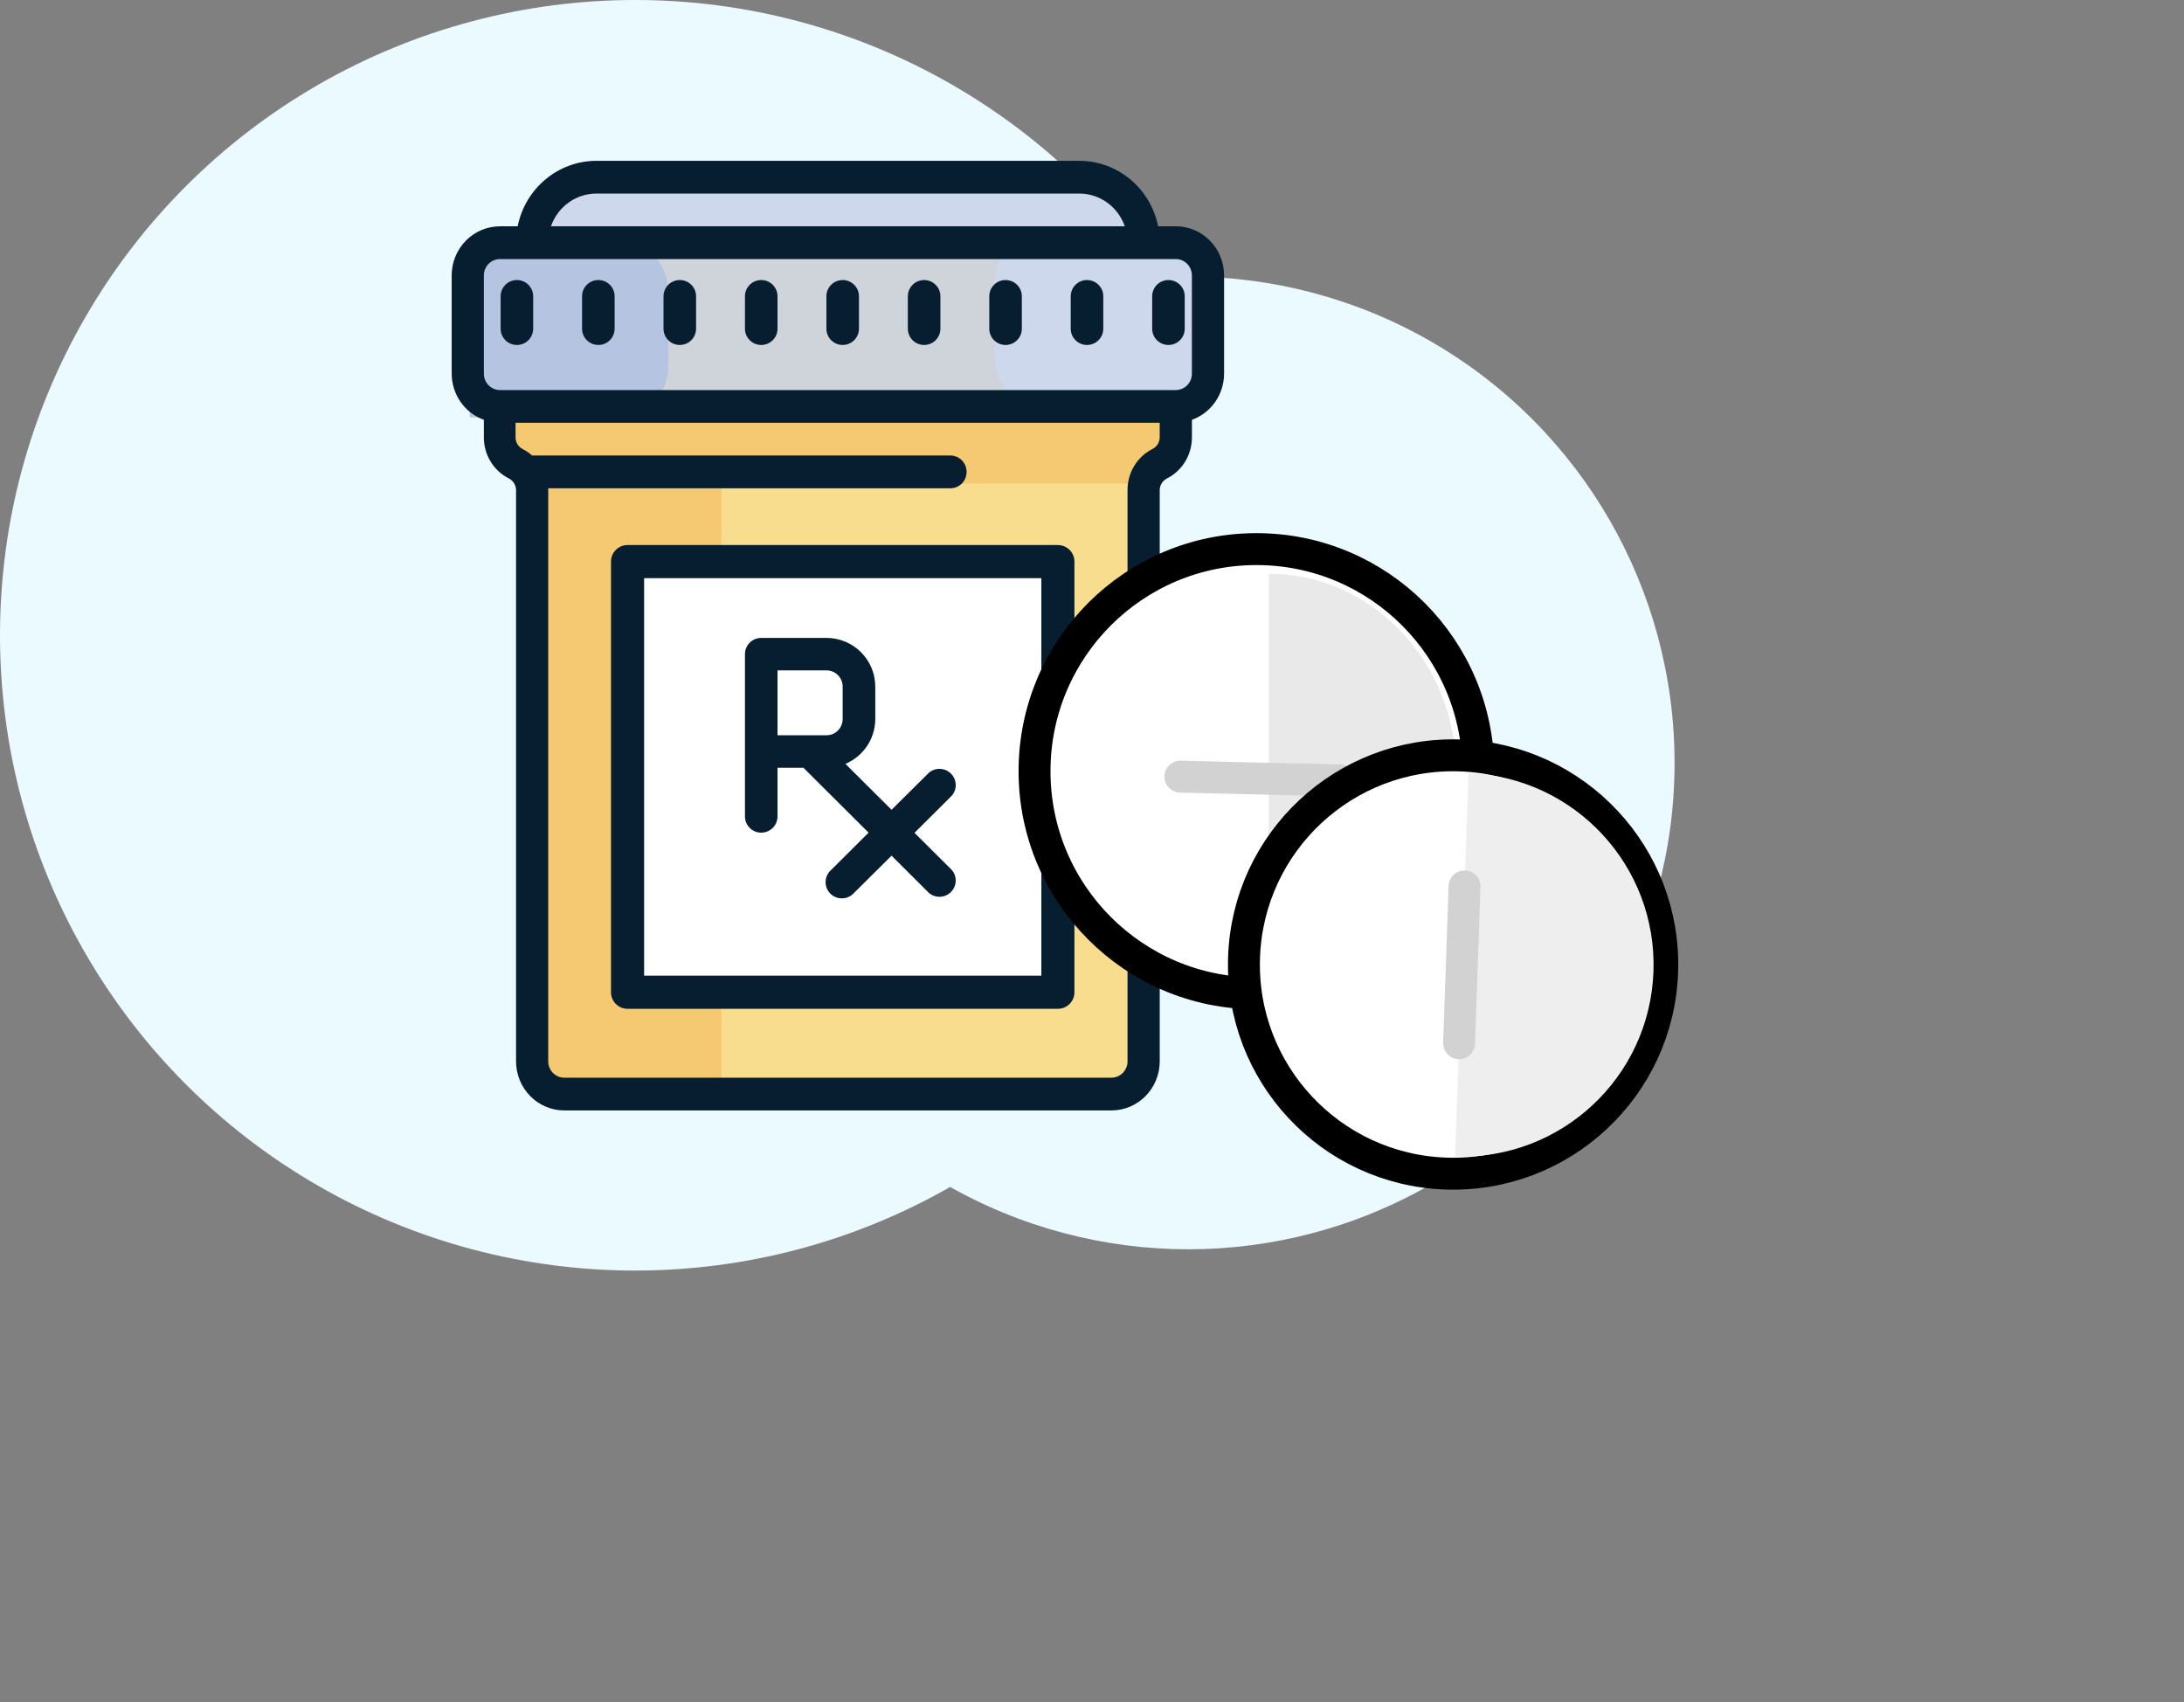 <svg width="308" height="240" viewBox="0 0 308 240" fill="none" xmlns="http://www.w3.org/2000/svg">
<rect x="0" y="0" width="308" height="240" fill="#808080" stroke="none"/>
<circle cx="89.579" cy="89.579" r="89.579" fill="#EAFAFF"/>
<circle cx="167.579" cy="107.579" r="68.579" fill="#EAFAFF"/>
<path d="M82.888 27.032L151.684 27.032C156.751 27.032 160.858 31.213 160.858 36.372H73.715C73.715 31.213 77.822 27.032 82.888 27.032Z" fill="#CED8ED"/>
<path d="M154.626 36.372L76.835 36.372C69.956 36.372 64.379 41.949 64.379 48.828C64.379 55.707 69.956 61.283 76.835 61.283H154.626C161.505 61.283 167.082 55.707 167.082 48.828C167.082 41.949 161.505 36.372 154.626 36.372Z" fill="#CED4DA"/>
<path d="M167.082 58.171V62.516C167.08 64.084 166.189 65.516 164.787 66.216C164.29 66.467 163.852 66.82 163.497 67.249C162.849 67.995 162.491 68.948 162.486 69.938V150.107C162.486 152.648 160.431 154.703 157.895 154.703H79.789C77.25 154.703 75.192 152.646 75.192 150.107V69.938C75.192 68.948 74.832 67.998 74.181 67.249C73.829 66.82 73.389 66.467 72.897 66.216C71.49 65.516 70.602 64.084 70.602 62.516V58.171L167.082 58.171Z" fill="#F9DD8F"/>
<path d="M76.828 67.511H101.726V154.703H76.828V67.511Z" fill="#F5C872"/>
<path d="M165.845 58.848V63.319C165.843 64.934 164.952 66.407 163.55 67.128C163.052 67.388 162.615 67.749 162.26 68.191H72.947C72.594 67.749 72.154 67.388 71.663 67.126C70.255 66.41 69.367 64.934 69.367 63.319V58.848L165.845 58.848Z" fill="#F5C872"/>
<path d="M89.273 79.969H148.406V139.135H89.273V79.969Z" fill="white"/>
<path d="M66.246 33.937H87.793C91.362 33.937 94.256 37.284 94.256 41.411V51.377C94.256 55.503 91.362 58.848 87.793 58.848H66.246V33.937Z" fill="#B5C4E0"/>
<path d="M146.732 32.697H168.28V57.608H146.732C143.163 57.608 140.27 54.263 140.27 50.137V40.17C140.27 36.044 143.163 32.697 146.732 32.697Z" fill="#CED8ED"/>
<path d="M165.818 31.909H163.323C162.243 26.534 157.592 22.675 152.201 22.675H84.123C78.732 22.675 74.084 26.534 73.004 31.912H70.509C68.703 31.912 66.97 32.639 65.694 33.94C64.418 35.238 63.699 37 63.699 38.837V52.689C63.707 55.615 65.525 58.222 68.238 59.198V61.668C68.23 64.125 69.594 66.371 71.758 67.462C72.381 67.773 72.777 68.418 72.777 69.126V149.653C72.777 153.479 75.827 156.578 79.587 156.578H156.742C160.502 156.578 163.552 153.476 163.552 149.653V69.126C163.552 68.418 163.948 67.773 164.574 67.465C166.744 66.369 168.108 64.109 168.091 61.644V59.198C170.805 58.222 172.622 55.618 172.627 52.689V38.834C172.627 35.011 169.581 31.909 165.823 31.909H165.818ZM84.121 27.291H152.203C155.089 27.291 157.663 29.141 158.625 31.909H77.699C78.661 29.141 81.235 27.291 84.121 27.291ZM163.549 61.649C163.549 62.357 163.153 63.002 162.527 63.311C160.358 64.404 158.991 66.664 159.01 69.129V149.656C159.01 150.929 157.994 151.962 156.742 151.962H79.582C78.325 151.962 77.314 150.929 77.314 149.656V69.126V68.85H134.044C135.299 68.85 136.313 67.814 136.313 66.541C136.313 65.265 135.299 64.232 134.044 64.232H75.045C74.644 63.877 74.201 63.576 73.728 63.33C73.102 63.021 72.706 62.376 72.706 61.668V59.613H163.549V61.649ZM168.086 52.691C168.086 53.965 167.072 55.001 165.818 55.001H70.506C69.252 55.001 68.238 53.965 68.238 52.691V38.837C68.238 37.563 69.252 36.53 70.506 36.53H165.818C167.072 36.53 168.086 37.563 168.086 38.839V52.691Z" fill="#061E2F"/>
<path d="M84.383 39.487C83.115 39.487 82.087 40.512 82.087 41.774V46.352C82.087 47.617 83.115 48.642 84.383 48.642C85.651 48.642 86.678 47.617 86.678 46.352V41.774C86.678 40.512 85.651 39.487 84.383 39.487ZM72.897 39.487C71.626 39.487 70.602 40.512 70.602 41.774V46.352C70.602 47.617 71.626 48.642 72.897 48.642C74.165 48.642 75.192 47.617 75.192 46.352V41.774C75.192 40.512 74.165 39.487 72.897 39.487ZM95.868 39.487C94.6 39.487 93.573 40.512 93.573 41.774V46.352C93.573 47.617 94.6 48.642 95.868 48.642C97.136 48.642 98.164 47.617 98.164 46.352V41.774C98.164 40.512 97.136 39.487 95.868 39.487ZM107.354 39.487C106.086 39.487 105.058 40.512 105.058 41.774V46.352C105.058 47.617 106.086 48.642 107.354 48.642C108.622 48.642 109.649 47.617 109.649 46.352V41.774C109.649 40.512 108.622 39.487 107.354 39.487ZM118.839 39.487C117.571 39.487 116.544 40.512 116.544 41.774V46.352C116.544 47.617 117.571 48.642 118.839 48.642C120.107 48.642 121.135 47.617 121.135 46.352V41.774C121.135 40.512 120.107 39.487 118.839 39.487ZM130.325 39.487C129.057 39.487 128.029 40.512 128.029 41.774V46.352C128.029 47.617 129.057 48.642 130.325 48.642C131.593 48.642 132.62 47.617 132.62 46.352V41.774C132.62 40.512 131.593 39.487 130.325 39.487ZM141.81 39.487C140.542 39.487 139.515 40.512 139.515 41.774V46.352C139.515 47.617 140.542 48.642 141.81 48.642C143.078 48.642 144.106 47.617 144.106 46.352V41.774C144.106 40.512 143.078 39.487 141.81 39.487ZM153.296 39.487C152.028 39.487 151 40.512 151 41.774V46.352C151 47.617 152.028 48.642 153.296 48.642C154.564 48.642 155.591 47.617 155.591 46.352V41.774C155.591 40.512 154.564 39.487 153.296 39.487ZM164.781 39.487C163.513 39.487 162.486 40.512 162.486 41.774V46.352C162.486 47.617 163.513 48.642 164.781 48.642C166.049 48.642 167.077 47.617 167.077 46.352V41.774C167.077 40.512 166.049 39.487 164.781 39.487ZM107.354 117.41C108.622 117.41 109.649 116.385 109.649 115.123V108.256H113.303L122.49 117.41L117.23 122.651C116.574 123.212 116.29 124.089 116.492 124.925C116.694 125.761 117.35 126.414 118.186 126.614C119.028 126.816 119.908 126.532 120.471 125.876L125.731 120.659L130.992 125.901C131.902 126.679 133.26 126.628 134.107 125.78C134.957 124.936 135.009 123.583 134.23 122.673L128.969 117.435L134.23 112.193C135.011 111.286 134.957 109.931 134.11 109.086C133.262 108.239 131.902 108.187 130.992 108.966L125.731 114.186L119.227 107.709C121.777 106.632 123.43 104.146 123.436 101.391V96.814C123.436 93.023 120.348 89.949 116.541 89.949H107.354C106.086 89.949 105.058 90.974 105.058 92.237V115.123C105.058 116.385 106.086 117.41 107.354 117.41ZM109.649 94.526H116.541C117.812 94.526 118.837 95.551 118.837 96.814V101.391C118.837 102.656 117.812 103.681 116.541 103.681H109.649V94.526Z" fill="#061E2F"/>
<path d="M149.19 76.854H88.502C87.212 76.854 86.168 77.901 86.168 79.191V139.911C86.168 141.204 87.212 142.248 88.502 142.248H149.19C150.479 142.248 151.523 141.204 151.523 139.914V79.191C151.523 77.901 150.479 76.854 149.19 76.854ZM146.856 137.577H90.835V81.524H146.856V137.577Z" fill="#061E2F"/>
<path d="M177.189 140.066C194.473 140.066 208.484 126.044 208.484 108.747C208.484 91.45 194.473 77.428 177.189 77.428C159.906 77.428 145.895 91.45 145.895 108.747C145.895 126.044 159.906 140.066 177.189 140.066Z" fill="white" stroke="black" stroke-width="4.5"/>
<g style="mix-blend-mode:multiply">
<path d="M178.926 136.583C193.523 136.583 205.352 124.12 205.352 108.746C205.352 93.371 193.52 80.904 178.926 80.904V136.583Z" fill="#E9E9E9"/>
</g>
<path d="M166.469 109.513L189.069 110.048" stroke="#D2D2D2" stroke-width="4.5" stroke-linecap="round"/>
<path d="M203.896 165.481C220.178 166.049 233.838 153.312 234.407 137.031C234.975 120.75 222.237 107.091 205.954 106.522C189.672 105.954 176.012 118.691 175.443 134.972C174.875 151.253 187.613 164.912 203.896 165.481Z" fill="white" stroke="black" stroke-width="4.5"/>
<path fill-rule="evenodd" clip-rule="evenodd" d="M205.21 163.072C220.139 163.593 232.659 151.915 233.181 136.989C233.702 122.068 222.024 109.545 207.098 109.023L205.21 163.072Z" fill="#EEEEEE"/>
<path d="M206.539 124.99L205.767 147.101" stroke="#D2D2D2" stroke-width="4.5" stroke-linecap="round"/>
</svg>
